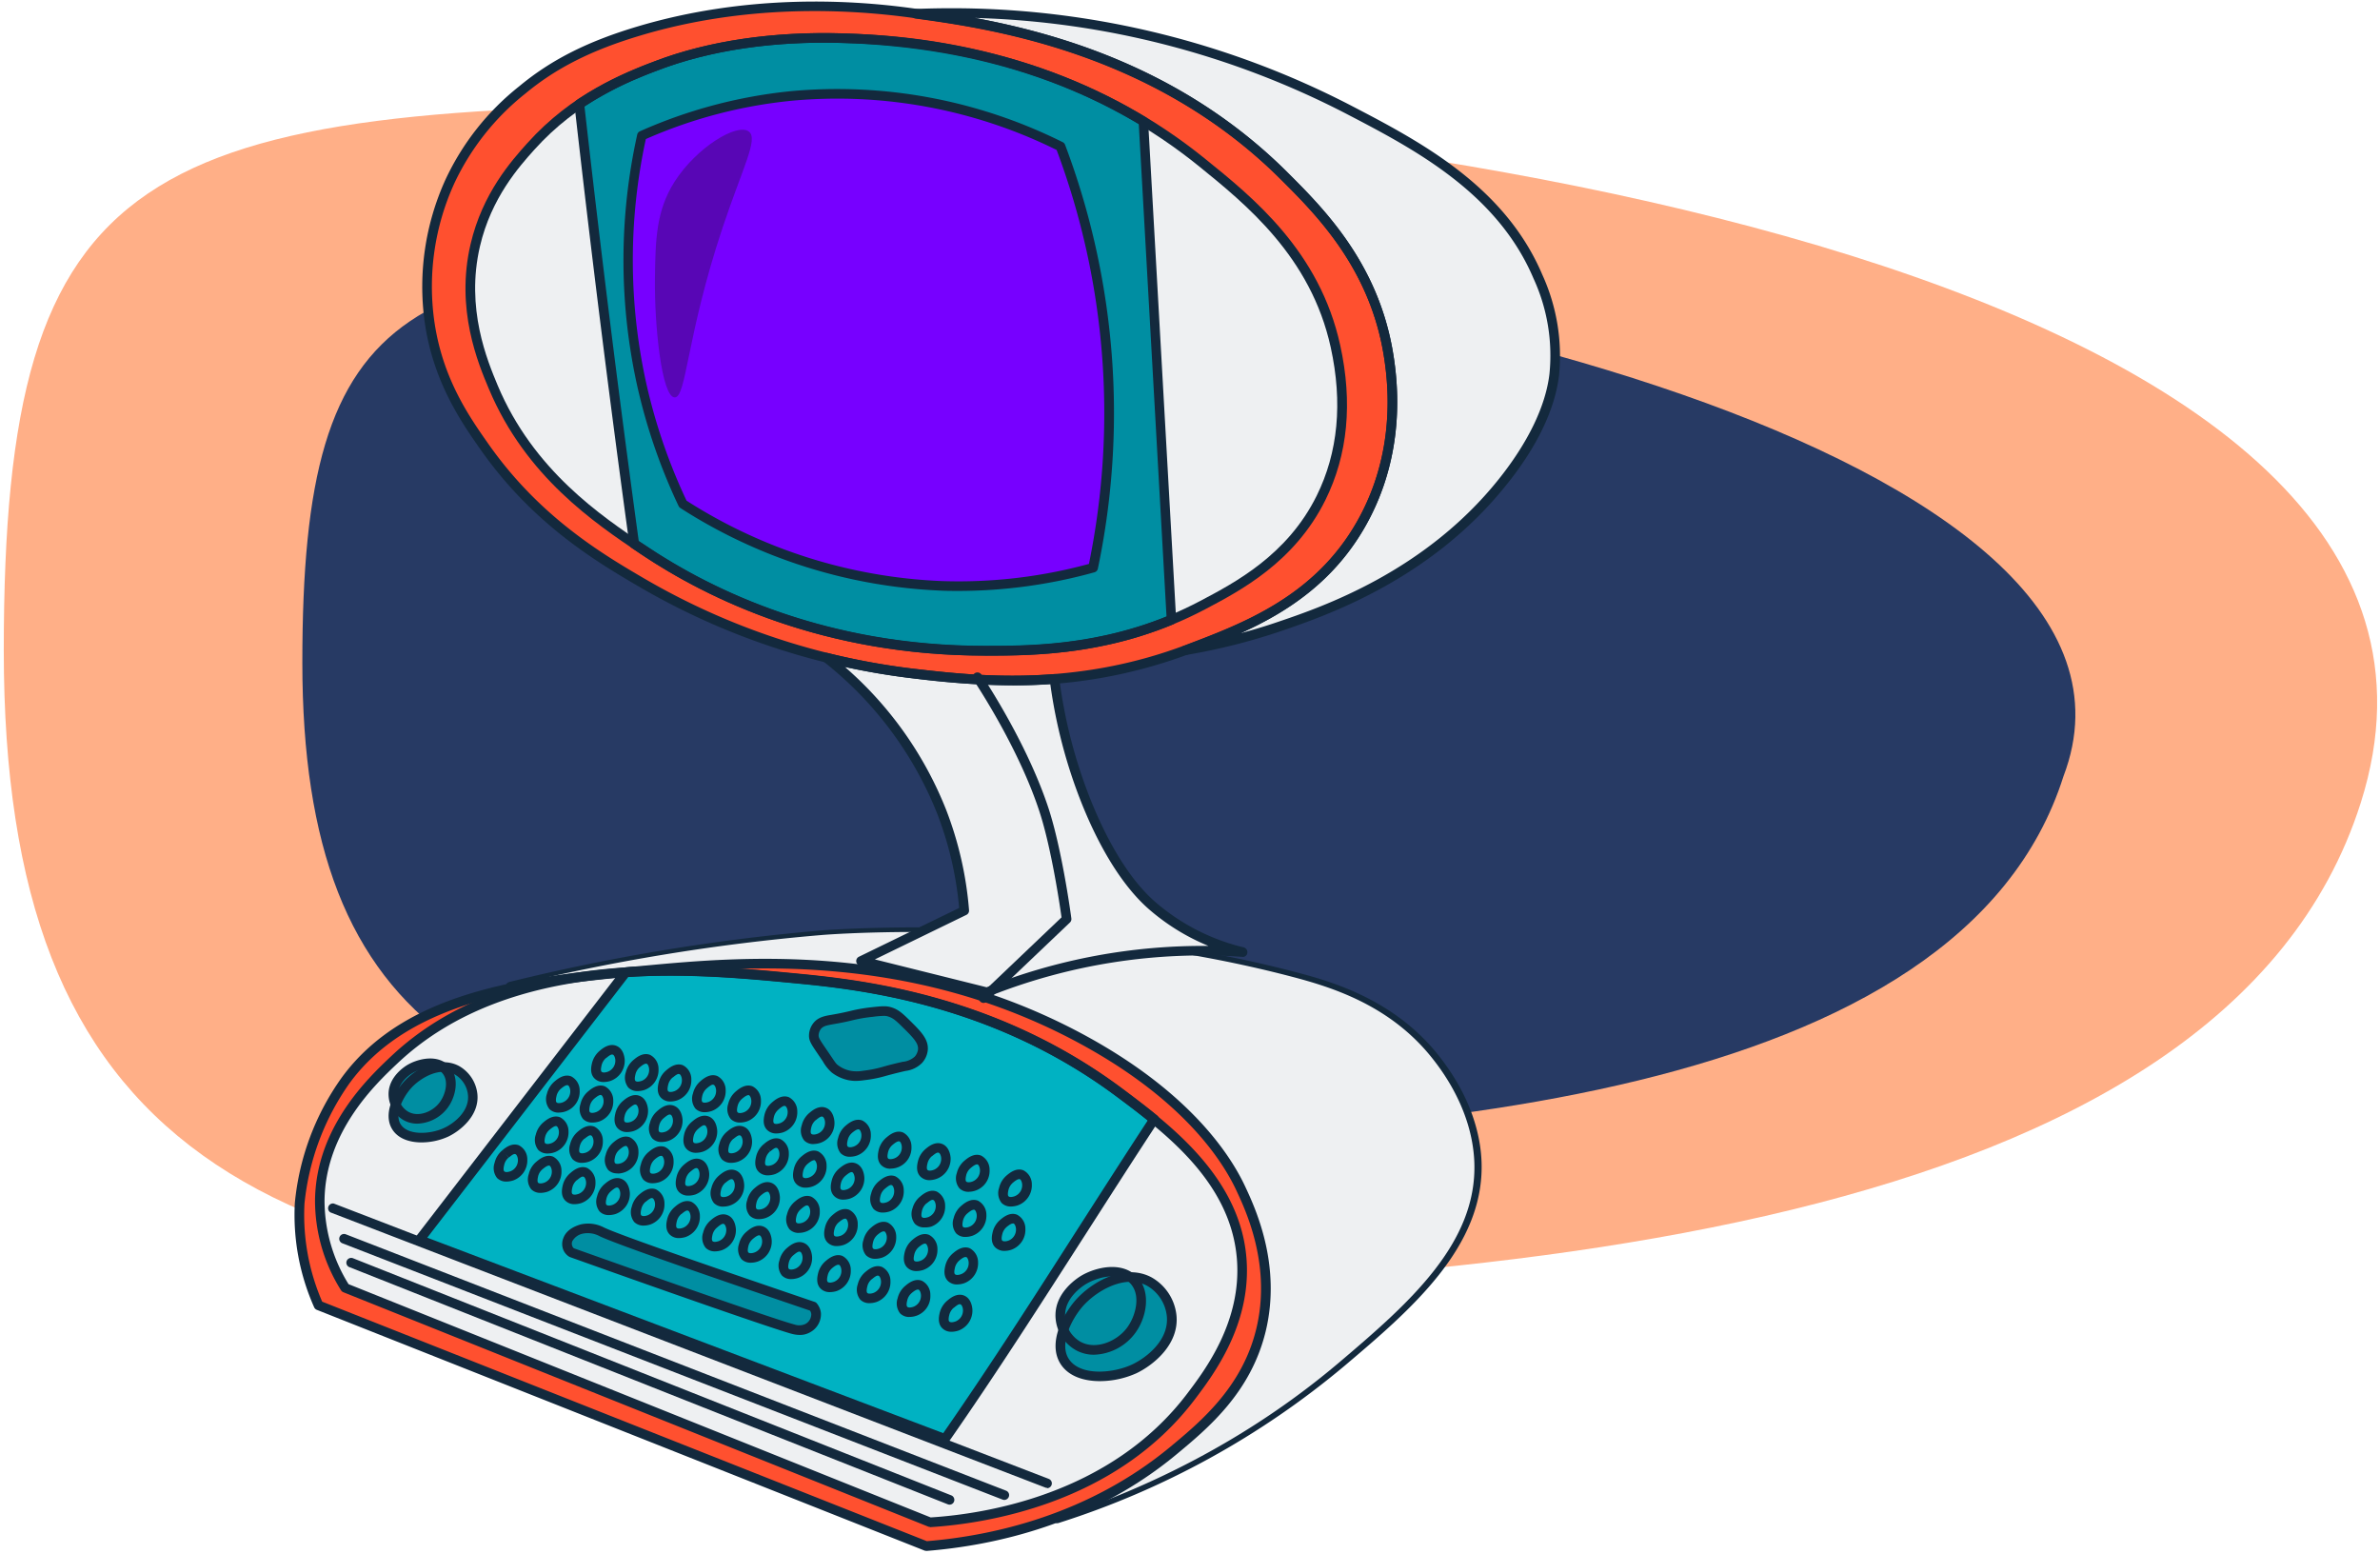 <?xml version="1.0" encoding="UTF-8"?> <svg xmlns="http://www.w3.org/2000/svg" width="527" height="344" fill="none"> <path d="M522.746 177.701c-30.388 95.827-195.117 108.352-331.518 108.352-136.4 0-190.392-33.43-190.392-142.057C.836 35.37 30.562 23.163 166.962 23.163S559.813 60.813 522.746 177.7Z" fill="#FFAF87"></path> <path d="M456.908 171.863c-22.705 71.599-145.788 80.958-247.703 80.958-101.916 0-142.258-24.978-142.258-106.142 0-81.163 22.211-90.285 124.126-90.285 101.916 0 293.146 43.998 265.835 115.469Z" fill="#273A64"></path> <path d="M234.144 337.208c-.284 0-.555-.113-.755-.313l-.157-.156a1.052 1.052 0 0 1-.071-1.454c.116-.137.266-.242.434-.306a88.17 88.17 0 0 0 25.597-14.709c6.673-5.552 15.807-13.146 18.943-25.941 3.459-14.055-2.254-26.233-4.401-30.817-3.243-6.92-12.122-20.379-35.063-32.704-37.699-20.261-75.183-16.801-95.322-14.944-9.29.86-19.815 1.837-29.742 3.909a1.106 1.106 0 0 1-.98-.273l-.333-.323a1.056 1.056 0 0 1-.288-1.039 1.064 1.064 0 0 1 .778-.75 447.415 447.415 0 0 1 69.803-11.464c.53 0 52.86-4.184 104.122 9.236 6.978 1.828 21.491 5.62 31.604 18.209 7.654 9.549 9.526 18.199 9.741 23.78.725 18.903-15.758 32.87-30.3 45.195a185.947 185.947 0 0 1-63.287 34.796c-.104.037-.213.06-.323.068Zm-64.737-124.951c19.991 0 45.078 3.108 70.283 16.616 23.471 12.618 32.614 26.517 35.975 33.681 2.234 4.77 8.173 17.437 4.547 32.254-3.312 13.469-12.74 21.327-19.648 27.065a88.267 88.267 0 0 1-8.948 6.509 179.902 179.902 0 0 0 44.756-27.651c14.18-12.012 30.242-25.627 29.546-43.504-.196-5.258-1.96-13.439-9.271-22.529l.833-.664-.833.664c-9.662-12.041-23.725-15.716-30.487-17.485-50.889-13.322-102.897-9.217-103.396-9.178a440.838 440.838 0 0 0-46.059 6.304l6.429-.606c6.957-.655 15.944-1.476 26.273-1.476Z" fill="#13293D"></path> <path d="M75.876 239.341c14.24-19.695 42.502-22.304 66.834-24.552 21.697-2.004 58.701-4.946 95.93 15.061 25.89 13.919 33.593 29.088 35.514 33.232 2.509 5.337 7.947 17.388 4.478 31.521-3.165 12.873-11.985 20.418-19.295 26.498-19.698 16.381-42.316 20.202-54.82 21.199l-134.52-53.317a49.284 49.284 0 0 1-4.195-22.588 56.6 56.6 0 0 1 10.074-27.054Z" fill="#FF502F"></path> <path d="M75.877 285.084a36.827 36.827 0 0 1-5.605-19.226c.117-15.785 11.583-26.605 16.502-31.276 25.479-24.025 66.207-20.154 87.531-18.131 15.337 1.456 45.177 4.662 72.998 25.412 11.25 8.386 25.783 19.548 27.126 36.819 1.097 14.162-7.222 25.158-11.191 30.407-18.708 24.748-50.39 27.445-57.887 27.895l-129.474-51.9Z" fill="#EEF0F2"></path> <path d="M255.566 247.815c-2.617-2.141-5.243-4.125-7.713-5.972-27.821-20.721-57.661-23.927-72.998-25.413-9.339-.879-22.402-2.12-36.259-1.221l-45.657 59.24 116.313 44.1c16.16-23.164 30.85-47.169 46.314-70.734Z" fill="#00B2C2"></path> <path d="M99.084 40.157a56.755 56.755 0 0 1 15.993-20.252c5.987-4.955 13.582-9.383 25.92-13.058 26.351-7.819 50.89-5.248 60.111-3.997 17.121 2.336 53.781 7.34 82.553 35.978 8.291 8.22 19.57 19.822 23.01 38.392.853 4.653 3.783 22.001-5.88 38.901-9.662 16.899-25.842 22.939-38.473 27.709-24.5 9.256-45.951 7.008-60.377 5.336a155.223 155.223 0 0 1-60.111-19.987c-10.025-5.865-23.696-14.055-35.005-30.114-4.576-6.5-10.475-15.091-12.288-27.973a55.805 55.805 0 0 1 4.547-30.935Z" fill="#FF502F"></path> <path d="M116.977 32.435c9.634-10.751 20.58-15.1 27.783-17.857 4.645-1.788 18.923-6.842 41.413-6.128 12.416.39 47.882 2.013 79.378 27.445 10.466 8.455 25.175 20.34 29.654 40.768 1.088 4.955 3.978 19.088-3.205 33.573-6.517 13.146-17.639 19.236-26.185 23.722-18.776 9.901-36.356 10.116-48.087 10.126-9.799 0-43.197-.421-75.869-22.393-10.701-7.193-25.254-17.241-33.133-35.968-2.558-6.08-7.232-17.593-4.008-31.443 2.519-10.8 8.634-17.798 12.259-21.845Z" fill="#EEF0F2"></path> <path d="m258.857 137.213-6.213-110.349C224.91 10.063 196.913 8.802 186.172 8.45c-22.49-.714-36.768 4.34-41.414 6.128a80.103 80.103 0 0 0-17.022 8.474 4041.707 4041.707 0 0 0 12.162 97.349l1.96 1.29c32.672 21.972 66.109 22.393 75.869 22.393 10.241-.01 25.009-.176 41.13-6.871Z" fill="#008EA2"></path> <path d="M339.991 61.22c-8.085-19.06-26.342-28.863-42.09-37.064A190.975 190.975 0 0 0 212.252 2.86c-3.519 0-6.86 0-9.996.147 17.551 2.404 53.271 7.819 81.435 35.821 8.262 8.22 19.541 19.822 22.981 38.392.852 4.653 3.783 22.002-5.88 38.901-9.663 16.899-25.842 22.94-38.474 27.709l-.264.098a134.65 134.65 0 0 0 20.726-5.229c10.946-3.714 33.015-11.514 49.322-31.873 9.859-12.315 11.191-21.21 11.505-23.937a42.016 42.016 0 0 0-3.616-21.669Zm-23.04 172.814c-9.339-11.622-22.265-15.551-31.045-17.848-51.674-13.527-103.759-9.207-103.759-9.207a445.273 445.273 0 0 0-69.637 11.436l.333.322c9.8-2.072 20.158-3.049 29.869-3.909 21.697-2.004 58.701-4.946 95.93 15.061 25.891 13.919 33.593 29.088 35.514 33.232 2.509 5.337 7.948 17.388 4.478 31.521-3.165 12.872-11.985 20.418-19.295 26.497a89.044 89.044 0 0 1-25.911 14.896l.177.166c30.663-9.95 51.115-24.581 62.924-34.58 15.317-12.99 30.624-26.331 29.928-44.355-.47-11.934-7.693-20.955-9.506-23.232Z" fill="#EEF0F2"></path> <path d="M141.535 30.03a107.507 107.507 0 0 1 33.132-8.796c27.694-2.727 49.42 6.177 59.573 11.191a166.901 166.901 0 0 1 7.252 93.264 111.118 111.118 0 0 1-33.672 3.997 114.382 114.382 0 0 1-57.172-18.111 126.542 126.542 0 0 1-9.084-26.39 128.487 128.487 0 0 1-.029-55.154Z" fill="#70F"></path> <path d="M240.034 177.648a111.797 111.797 0 0 1-7.095-27.368c-12.141.978-22.725-.195-30.996-1.153a158.252 158.252 0 0 1-19.531-3.489 81.194 81.194 0 0 1 25.528 34.003 77.895 77.895 0 0 1 5.028 21.992l-22.893 11.133 27.9 6.91a128.443 128.443 0 0 1 56.652-8.904 48.209 48.209 0 0 1-20.089-10.302c-1.931-1.691-8.359-7.595-14.504-22.822Z" fill="#EEF0F2"></path> <path d="M180.381 227.143c.824-1.036 2.068-1.222 3.47-1.466 4.899-.841 4.262-1.105 8.819-1.642 2.391-.274 3.087-.264 3.92 0 1.264.41 2.019 1.124 3.479 2.56 2.362 2.317 3.92 3.91 3.744 5.865a4.086 4.086 0 0 1-.98 2.189 5.491 5.491 0 0 1-3.205 1.457c-4.9 1.104-5.213 1.554-8.869 2.003a8.974 8.974 0 0 1-3.194 0 7.922 7.922 0 0 1-3.205-1.456c-.607-.479-.725-.733-2.469-3.284-1.745-2.551-2.235-3.196-2.195-4.193a3.56 3.56 0 0 1 .685-2.033Zm-55.221 47.326c.617-1.769 2.94-2.336 3.165-2.395a6.748 6.748 0 0 1 4.39.626c3.391 1.642 21.422 7.907 46.804 16.538.361.434.589.964.656 1.524a3.515 3.515 0 0 1-1.852 3.265 4.354 4.354 0 0 1-3.165.215c-3.077-.782-22.54-7.507-49.097-16.968a2.333 2.333 0 0 1-.872-.977 2.488 2.488 0 0 1-.029-1.828Zm129.358 9.246a9.862 9.862 0 0 1 4.9 7.545c.568 5.865-4.763 10.107-8.271 11.729-4.9 2.297-12.789 2.688-15.494-1.749-2.479-4.086.843-9.931 3.166-12.638 3.4-3.9 10.28-7.819 15.699-4.887Z" fill="#008EA2"></path> <path d="M239.903 283.363c2.793-1.681 8.105-3.069 11.093 0 2.989 3.069 1.676 8.396-.705 11.406-2.568 3.236-7.703 5.366-11.623 3.167a7.965 7.965 0 0 1-2.679-2.608 7.929 7.929 0 0 1-1.191-3.54c-.422-4.994 4.4-8.004 5.105-8.425Zm-138.761-46.436a7.021 7.021 0 0 1 3.508 5.366c.402 4.154-3.39 7.194-5.88 8.366-3.449 1.633-9.093 1.955-11.014-1.241-1.764-2.932.597-7.066 2.254-8.992 2.381-2.795 7.28-5.591 11.132-3.499Z" fill="#008EA2"></path> <path d="M90.754 236.672c1.96-1.192 5.762-2.179 7.84 0 2.077 2.18 1.195 5.982-.5 8.123-1.823 2.296-5.478 3.811-8.261 2.248a5.61 5.61 0 0 1-2.754-4.369c-.265-3.558 3.165-5.699 3.675-6.002Z" fill="#008EA2"></path> <path d="M205.057 343.326a1.078 1.078 0 0 1-.392-.078L70.145 289.97a1.076 1.076 0 0 1-.579-.557 50.231 50.231 0 0 1-4.282-23.077 57.058 57.058 0 0 1 10.27-27.621c14.523-20.076 42.717-22.685 67.618-24.982 20.364-1.877 58.269-5.376 96.537 15.179 23.47 12.618 32.613 26.517 35.974 33.681 2.235 4.77 8.173 17.437 4.548 32.254-3.313 13.469-12.74 21.327-19.649 27.064-18.708 15.551-40.463 20.242-55.417 21.435l-.108-.02ZM71.34 288.162l133.893 53.024c14.641-1.202 35.799-5.865 53.967-20.936 6.674-5.552 15.807-13.146 18.943-25.94 3.459-14.055-2.254-26.234-4.4-30.818-3.244-6.92-12.122-20.379-35.063-32.704-37.7-20.261-75.184-16.801-95.322-14.944-24.431 2.258-52.115 4.819-66.07 24.112a55.918 55.918 0 0 0-9.868 26.498 48.24 48.24 0 0 0 3.92 21.708Z" fill="#13293D"></path> <path d="M205.901 338.029a1.058 1.058 0 0 1-.392-.078L76.016 286.07a1.066 1.066 0 0 1-.51-.44 37.34 37.34 0 0 1-5.752-19.772c.127-16.245 11.838-27.289 16.836-32.01 25.812-24.347 66.501-20.526 88.374-18.414 14.572 1.387 44.892 4.261 73.497 25.588 10.408 7.76 26.146 19.479 27.547 37.591 1.137 14.553-7.33 25.744-11.397 31.13-17.737 23.457-46.94 27.611-58.68 28.344l-.03-.058ZM77.143 284.272l128.935 51.655c11.583-.723 39.777-4.887 56.838-27.455 3.92-5.17 12.044-15.931 10.976-29.683-1.343-17.154-16.003-28.081-26.704-36.057-28.155-20.965-58.074-23.809-72.46-25.168-21.559-2.052-61.591-5.864-86.707 17.838-4.802 4.535-16.052 15.15-16.16 30.485a35.17 35.17 0 0 0 5.282 18.346v.039Z" fill="#13293D"></path> <path d="M243.521 305.756c-3.587 0-7.017-1.095-8.751-3.91-2.823-4.643.725-10.908 3.273-13.879 3.243-3.792 10.73-8.543 16.983-5.161a10.95 10.95 0 0 1 5.478 8.386c.637 6.51-5.282 11.123-8.879 12.824a19.888 19.888 0 0 1-8.104 1.74Zm6.86-21.992c-4.087 0-8.418 2.854-10.731 5.552-2.313 2.697-5.106 8.044-3.067 11.396 2.44 4.017 9.897 3.343 14.121 1.349 3.097-1.456 8.192-5.356 7.663-10.693a8.808 8.808 0 0 0-4.37-6.724 7.494 7.494 0 0 0-3.607-.88h-.009Z" fill="#13293D"></path> <path d="M242.247 299.911a8.228 8.228 0 0 1-4.097-1.056 8.907 8.907 0 0 1-4.409-6.978c-.461-5.474 4.596-8.797 5.615-9.422 3.106-1.867 8.976-3.363 12.406.166 3.234 3.333 2.186 9.246-.637 12.814a11.825 11.825 0 0 1-8.878 4.476Zm-1.794-15.638c-.833.498-4.949 3.206-4.586 7.428a6.842 6.842 0 0 0 3.332 5.307c3.391 1.906 7.977 0 10.25-2.932 1.96-2.502 3.352-7.37.775-10.018-2.578-2.649-7.34-1.242-9.771.215ZM93.331 252.907c-2.646 0-5.203-.821-6.497-2.932-2.107-3.46.49-8.064 2.352-10.233 2.94-3.47 8.36-5.963 12.465-3.744a8.108 8.108 0 0 1 4.057 6.207c.471 4.799-3.861 8.19-6.487 9.432a14.356 14.356 0 0 1-5.89 1.27Zm4.9-15.638c-2.793 0-5.782 1.955-7.389 3.841-1.607 1.886-3.518 5.503-2.146 7.751 1.578 2.6 6.683 2.248 9.653.84 2.126-.977 5.635-3.675 5.272-7.301a5.919 5.919 0 0 0-2.94-4.545 5.107 5.107 0 0 0-2.489-.586h.04Z" fill="#13293D"></path> <path d="M92.41 248.754a6.226 6.226 0 0 1-3.057-.782 6.644 6.644 0 0 1-3.293-5.21c-.333-3.968 3.087-6.363 4.135-6.998 2.303-1.368 6.645-2.463 9.212.176 2.421 2.492 1.656 6.842-.44 9.51a8.708 8.708 0 0 1-6.557 3.304Zm-1.107-11.172c-.569.342-3.362 2.18-3.126 4.994a4.575 4.575 0 0 0 2.224 3.539c2.274 1.28 5.35 0 6.86-1.955 1.343-1.681 2.283-4.956.568-6.715-1.715-1.759-4.88-.84-6.526.137Zm117.958 82.033c-.13.001-.26-.022-.382-.068L92.537 275.476a1.069 1.069 0 0 1-.647-.704 1.044 1.044 0 0 1 .176-.977l45.657-59.241a1.063 1.063 0 0 1 .774-.41c13.955-.909 26.95.322 36.446 1.222 14.591 1.387 44.912 4.261 73.546 25.588 2.48 1.857 5.145 3.861 7.752 6.001a1.076 1.076 0 0 1 .216 1.408c-5.361 8.161-10.712 16.518-15.896 24.591-9.799 15.247-19.864 31.013-30.428 46.163a1.077 1.077 0 0 1-.872.498ZM94.605 274l114.254 43.269c10.369-14.915 20.305-30.416 29.909-45.42 5.018-7.819 10.192-15.892 15.376-23.809-2.332-1.896-4.704-3.685-6.929-5.346-28.154-20.966-58.073-23.81-72.459-25.168-9.319-.89-22.029-2.092-35.631-1.252L94.605 274Zm129.523-122.273a182.525 182.525 0 0 1-21.765-1.525 156.67 156.67 0 0 1-60.523-20.125c-9.427-5.512-23.666-13.849-35.338-30.416-4.214-5.992-10.593-15.052-12.475-28.443a57.228 57.228 0 0 1 4.635-31.501 57.19 57.19 0 0 1 16.317-20.623c7.066-5.865 15.17-9.96 26.293-13.264 23.421-6.959 45.862-6.04 60.562-4.027 17.571 2.395 54.133 7.39 83.16 36.272 7.84 7.819 19.717 19.626 23.275 38.93 2.645 14.416.568 28.119-6.008 39.623-9.799 17.144-25.998 23.262-39.012 28.179a109.751 109.751 0 0 1-39.121 6.92ZM100.593 40.607a55.014 55.014 0 0 0-4.45 30.299c1.804 12.882 7.762 21.336 12.104 27.513 11.406 16.186 25.4 24.386 34.671 29.801a154.264 154.264 0 0 0 59.69 19.851c13.141 1.525 35.132 4.076 59.886-5.268 12.691-4.799 28.498-10.751 37.915-27.25 6.331-11.064 8.32-24.269 5.762-38.187-3.439-18.649-15.023-30.182-22.686-37.806-28.517-28.344-64.6-33.31-81.935-35.675-14.504-1.955-36.622-2.932-59.671 3.959-10.829 3.225-18.707 7.193-25.538 12.862a55.408 55.408 0 0 0-15.748 19.9Z" fill="#13293D"></path> <path d="M218.12 145.139c-35.357 0-61.023-12.266-76.339-22.558-10.094-6.793-25.352-17.046-33.515-36.448-2.411-5.727-7.438-17.661-4.067-32.097 2.636-11.28 9.074-18.454 12.533-22.315 10.006-11.142 21.393-15.52 28.194-18.14 11.848-4.545 26.322-6.685 41.835-6.197 31.585.978 58.495 10.322 79.976 27.68 10.779 8.69 25.479 20.584 30.026 41.374 2.793 12.706 1.686 24.239-3.283 34.267-6.811 13.733-18.747 20.027-26.645 24.191-19.384 10.223-37.67 10.233-48.587 10.243h-.128Zm-99.8-112c-3.332 3.714-9.535 10.624-12.044 21.385-3.214 13.762 1.627 25.266 3.92 30.788 7.918 18.815 22.863 28.853 32.741 35.5 15.072 10.135 40.345 22.206 75.154 22.206h.127c10.721 0 28.674 0 47.597-10.009 7.654-4.036 19.228-10.135 25.725-23.242 4.753-9.588 5.801-20.653 3.116-32.88-4.4-20.056-18.786-31.677-29.282-40.171-21.128-17.065-47.607-26.214-78.711-27.201-15.238-.479-29.399 1.613-40.992 6.05-6.595 2.551-17.688 6.813-27.351 17.574Z" fill="#13293D"></path> <path d="M212.281 130.82c-1.313 0-2.636 0-3.92-.068a115.437 115.437 0 0 1-57.71-18.287 1.061 1.061 0 0 1-.392-.44 127.382 127.382 0 0 1-9.163-26.605 128.552 128.552 0 0 1 0-55.614 1.045 1.045 0 0 1 .607-.743 108.547 108.547 0 0 1 33.457-8.884 111.792 111.792 0 0 1 60.16 11.298c.242.118.428.325.519.577a168.181 168.181 0 0 1 7.262 93.83 1.058 1.058 0 0 1-.755.812 112.677 112.677 0 0 1-30.065 4.124Zm-60.258-19.978a113.358 113.358 0 0 0 56.377 17.789 109.647 109.647 0 0 0 32.721-3.792 166.007 166.007 0 0 0-7.153-91.641 109.447 109.447 0 0 0-58.622-10.899 105.858 105.858 0 0 0-32.339 8.484 126.25 126.25 0 0 0 .117 54.178 124.913 124.913 0 0 0 8.899 25.881Z" fill="#13293D"></path> <path d="M218.121 145.139c-35.358 0-61.023-12.266-76.34-22.558l-1.96-1.31a1.036 1.036 0 0 1-.451-.733 4079.439 4079.439 0 0 1-12.171-97.369 1.076 1.076 0 0 1 .461-.977 82.575 82.575 0 0 1 17.237-8.591c11.838-4.545 26.322-6.676 41.835-6.197 9.477.303 38.337 1.222 66.981 18.57a1.06 1.06 0 0 1 .51.85l6.213 110.349a1.047 1.047 0 0 1-.647 1.036c-16.659 6.93-32.27 6.94-41.57 6.95l-.098-.02Zm-76.683-25.354 1.529.978c15.072 10.136 40.345 22.206 75.154 22.206h.127c9.016 0 24.009 0 40.051-6.499l-6.144-109.04c-28.007-16.731-56.172-17.65-65.462-17.914-15.258-.479-29.399 1.603-40.992 6.05a79.401 79.401 0 0 0-16.278 8.005 4038.673 4038.673 0 0 0 12.015 96.215Z" fill="#13293D"></path> <path d="M262.601 144.963a1.06 1.06 0 0 1-1.067-.867 1.06 1.06 0 0 1 .695-1.186l.264.372-.068-.421h.078c12.691-4.799 28.498-10.751 37.915-27.249 6.331-11.065 8.32-24.27 5.762-38.188-3.439-18.648-15.023-30.182-22.686-37.805C255.016 11.274 218.336 6.24 202.666 4.1a1.067 1.067 0 0 1-.614-1.813 1.07 1.07 0 0 1 .712-.308 205.37 205.37 0 0 1 10.054-.147 192.392 192.392 0 0 1 86.13 21.425c15.229 7.917 34.172 17.779 42.58 37.59a43.267 43.267 0 0 1 3.694 22.178c-.862 7.516-4.9 15.98-11.759 24.435-16.836 21.014-39.944 28.863-49.812 32.254a135.371 135.371 0 0 1-20.893 5.268l-.157-.019ZM215.896 3.973c18.619 3.46 46.362 11.475 69.097 34.101 7.84 7.82 19.717 19.627 23.275 38.93 2.646 14.417.568 28.12-6.008 39.624-7.055 12.345-17.443 18.981-27.556 23.555a123.824 123.824 0 0 0 8.28-2.512c9.692-3.293 32.388-10.995 48.832-31.53 6.556-8.191 10.457-16.284 11.28-23.4a40.717 40.717 0 0 0-3.538-21.102c-8.104-19.108-26.685-28.774-41.61-36.535a190.13 190.13 0 0 0-82.052-21.131Zm2.637 216.768c-.085.01-.17.01-.255 0l-27.91-6.969a1.057 1.057 0 0 1-.65-1.518 1.06 1.06 0 0 1 .445-.437l22.225-10.81a77.127 77.127 0 0 0-4.9-20.975 80.8 80.8 0 0 0-25.185-33.612 1.063 1.063 0 0 1-.289-1.296 1.071 1.071 0 0 1 1.201-.571 156.1 156.1 0 0 0 19.393 3.538c9.261 1.075 19.266 2.043 30.801 1.153a.99.99 0 0 1 .775.205.981.981 0 0 1 .361.714 110.409 110.409 0 0 0 7.027 27.084c4.077 10.106 8.986 17.857 14.229 22.421a46.561 46.561 0 0 0 19.599 10.068 1.076 1.076 0 0 1 .794 1.202.974.974 0 0 1-.727.868.963.963 0 0 1-.4.021 127.495 127.495 0 0 0-56.181 8.797c-.111.058-.23.098-.353.117Zm-24.813-8.347 24.744 6.167a129.723 129.723 0 0 1 49.136-9.148 47.542 47.542 0 0 1-13.21-8.142c-5.478-4.789-10.603-12.823-14.798-23.233a112.703 112.703 0 0 1-7.026-26.604c-11.309.772-21.109-.186-30.203-1.232a161.154 161.154 0 0 1-15.287-2.561 81.698 81.698 0 0 1 22.402 31.57 78.758 78.758 0 0 1 5.096 22.285 1.053 1.053 0 0 1-.598 1.046l-20.256 9.852Z" fill="#13293D"></path> <path d="M217.815 222.031a1.057 1.057 0 0 1-.735-1.828l17.973-17.114c-.382-2.746-2.254-15.394-4.9-23.457-4.184-12.756-12.21-25.472-14.572-29.059a1.053 1.053 0 0 1-.202-.825c.025-.145.079-.282.16-.404a1.083 1.083 0 0 1 .713-.466 1.08 1.08 0 0 1 .828.204c.116.089.213.201.285.328 2.391 3.646 10.554 16.558 14.817 29.557 3.008 9.197 4.968 23.731 5.047 24.347a1.06 1.06 0 0 1-.314.909l-18.374 17.486a1.06 1.06 0 0 1-.726.322Zm-84.12 17.506a2.792 2.792 0 0 1-2.068-.802c-1.068-1.085-.705-2.668-.549-3.343a5.185 5.185 0 0 1 1.735-2.785c.558-.469 2.058-1.72 3.655-1.085 1.598.635 1.823 2.541 1.862 3.118a4.71 4.71 0 0 1-.795 2.83 4.733 4.733 0 0 1-2.321 1.812 5 5 0 0 1-1.519.255Zm.49-5.308a3.036 3.036 0 0 0-.98 1.633c-.069.312-.265 1.133 0 1.397.264.264.872.186 1.382 0a2.605 2.605 0 0 0 1.666-2.492c0-.538-.245-1.173-.53-1.28-.284-.108-.607 0-1.489.733l-.049.009Zm7.006 7.321a2.81 2.81 0 0 1-2.068-.792 3.552 3.552 0 0 1-.548-3.362 5.12 5.12 0 0 1 1.734-2.776c.559-.469 2.048-1.73 3.646-1.085a3.458 3.458 0 0 1 1.862 3.118 4.708 4.708 0 0 1-3.107 4.643 5.024 5.024 0 0 1-1.519.254Zm1.843-6.07c-.226 0-.637.167-1.353.773a2.932 2.932 0 0 0-.98 1.622c-.078.313-.264 1.134 0 1.408.265.273.872.175 1.382 0a2.586 2.586 0 0 0 1.656-2.493c0-.528-.245-1.173-.519-1.28a.316.316 0 0 0-.186-.03Zm5.42 8.367a2.772 2.772 0 0 1-2.068-.802c-1.078-1.095-.705-2.678-.548-3.352a5.041 5.041 0 0 1 1.724-2.776c.569-.479 2.058-1.73 3.656-1.095a3.464 3.464 0 0 1 1.862 3.118 4.713 4.713 0 0 1-.793 2.836 4.736 4.736 0 0 1-2.324 1.817 4.93 4.93 0 0 1-1.509.254Zm.48-5.308a3.008 3.008 0 0 0-.98 1.623c-.078.313-.264 1.134 0 1.407.265.274.872.176 1.372 0a2.587 2.587 0 0 0 1.233-.98c.299-.447.45-.975.433-1.512 0-.528-.245-1.163-.529-1.28-.284-.118-.598 0-1.49.742h-.039Zm7.124 7.682a2.813 2.813 0 0 1-2.067-.791 3.545 3.545 0 0 1-.549-3.362 5.22 5.22 0 0 1 1.725-2.776c.558-.469 2.048-1.73 3.655-1.085a3.486 3.486 0 0 1 1.862 3.108 4.705 4.705 0 0 1-3.116 4.652 4.997 4.997 0 0 1-1.51.254Zm.49-5.307a3.048 3.048 0 0 0-1.029 1.632c-.068.303-.264 1.134 0 1.398.265.264.873.176 1.382 0a2.606 2.606 0 0 0 1.666-2.502c0-.528-.245-1.163-.529-1.28-.284-.118-.598 0-1.49.742v.01Zm7.321 7.595a2.828 2.828 0 0 1-2.068-.792 3.557 3.557 0 0 1-.549-3.362 5.12 5.12 0 0 1 1.735-2.776c.559-.469 2.048-1.72 3.645-1.085a3.451 3.451 0 0 1 1.862 3.118 4.69 4.69 0 0 1-.787 2.831 4.72 4.72 0 0 1-2.319 1.812 5.029 5.029 0 0 1-1.519.254Zm1.842-6.07c-.225 0-.637.166-1.352.772-.51.416-.871.985-1.029 1.623-.078.313-.265 1.134 0 1.407.265.274.872.176 1.382 0a2.592 2.592 0 0 0 1.656-2.492c0-.528-.245-1.173-.519-1.281a.325.325 0 0 0-.138-.068v.039Zm-41.983 3.871a2.804 2.804 0 0 1-2.077-.792 3.557 3.557 0 0 1-.549-3.362 5.173 5.173 0 0 1 1.735-2.776c.558-.469 2.058-1.73 3.655-1.085a3.497 3.497 0 0 1 1.862 3.118 4.63 4.63 0 0 1-2.793 4.506 4.658 4.658 0 0 1-1.833.381v.01Zm1.833-6.07c-.225 0-.627.166-1.352.772a3.022 3.022 0 0 0-.98 1.623c-.069.313-.265 1.134 0 1.407.264.274.98.157 1.372 0a2.62 2.62 0 0 0 1.675-2.502c0-.528-.245-1.173-.529-1.28a.284.284 0 0 0-.186-.02Zm5.605 8.269a2.798 2.798 0 0 1-2.067-.792 3.53 3.53 0 0 1-.549-3.362 5.094 5.094 0 0 1 1.725-2.776c.568-.469 2.057-1.72 3.655-1.085a3.497 3.497 0 0 1 1.862 3.118 4.707 4.707 0 0 1-3.077 4.652 5.062 5.062 0 0 1-1.549.245Zm1.843-6.109c-.236 0-.637.166-1.362.772a3.024 3.024 0 0 0-1.029 1.623c-.069.312-.255 1.134 0 1.407.254.274.872.176 1.372 0a2.594 2.594 0 0 0 1.665-2.492c0-.528-.245-1.173-.529-1.281a.25.25 0 0 0-.117-.029Zm5.869 8.22a2.786 2.786 0 0 1-2.067-.801c-1.068-1.085-.706-2.669-.549-3.343a5.148 5.148 0 0 1 1.725-2.786c.558-.469 2.058-1.72 3.645-1.085 1.588.636 1.833 2.542 1.862 3.118a4.706 4.706 0 0 1-3.106 4.643 5.028 5.028 0 0 1-1.51.254Zm.49-5.307a2.986 2.986 0 0 0-1.029 1.632c-.078.313-.264 1.134 0 1.398.265.264.873.185 1.382 0a2.609 2.609 0 0 0 1.666-2.502c0-.528-.245-1.163-.529-1.281-.284-.117-.608 0-1.49.743v.01Zm7.136 7.506a2.811 2.811 0 0 1-2.068-.792 3.557 3.557 0 0 1-.549-3.362 5.198 5.198 0 0 1 1.735-2.776c.558-.479 2.048-1.74 3.655-1.085 1.607.655 1.823 2.541 1.862 3.108a4.736 4.736 0 0 1-3.116 4.653 5.029 5.029 0 0 1-1.519.254Zm.49-5.307c-.513.417-.875.99-1.029 1.632-.069.303-.265 1.124 0 1.398.264.273.882.175 1.382 0a2.604 2.604 0 0 0 1.665-2.503c0-.527-.245-1.163-.529-1.27-.284-.108-.598-.01-1.489.743Zm7.142 7.693a2.807 2.807 0 0 1-2.077-.802c-1.068-1.095-.696-2.678-.549-3.362a5.14 5.14 0 0 1 1.784-2.776c.558-.479 2.057-1.73 3.655-1.095 1.597.636 1.813 2.542 1.862 3.108a4.71 4.71 0 0 1-.79 2.843 4.74 4.74 0 0 1-2.327 1.82 5.005 5.005 0 0 1-1.558.264Zm.48-5.308c-.51.416-.871.985-1.029 1.623-.068.312-.254 1.134 0 1.407.255.274.873.176 1.382 0a2.609 2.609 0 0 0 1.666-2.502c0-.538-.245-1.163-.529-1.28-.284-.118-.598 0-1.49.742v.01Zm7.282 7.536a2.81 2.81 0 0 1-2.077-.802 3.557 3.557 0 0 1-.549-3.362 5.148 5.148 0 0 1 1.734-2.766c.559-.469 2.049-1.72 3.656-1.085 1.607.635 1.813 2.531 1.862 3.108a4.705 4.705 0 0 1-3.117 4.652 4.638 4.638 0 0 1-1.509.255Zm.48-5.308c-.494.421-.838.99-.98 1.623-.068.313-.264 1.134 0 1.407.265.274.98.157 1.372 0a2.608 2.608 0 0 0 1.676-2.502c0-.537-.255-1.173-.529-1.28-.274-.108-.598 0-1.49.743l-.049.009Zm9.538-1.202a2.797 2.797 0 0 1-2.078-.801c-1.068-1.095-.696-2.678-.549-3.362a5.136 5.136 0 0 1 1.735-2.766c.558-.479 2.048-1.73 3.655-1.095a3.505 3.505 0 0 1 1.862 3.118 4.722 4.722 0 0 1-3.106 4.652 5.065 5.065 0 0 1-1.519.254Zm.48-5.307a3.084 3.084 0 0 0-1.029 1.622c-.069.313-.255 1.134 0 1.408s.872.176 1.382 0a2.604 2.604 0 0 0 1.665-2.502c0-.528-.245-1.163-.529-1.281-.284-.117-.607 0-1.489.743v.01Zm-2.354 14.583a2.816 2.816 0 0 1-2.068-.801c-1.078-1.095-.705-2.678-.549-3.362a5.064 5.064 0 0 1 1.725-2.767l.686.812-.676-.821c.559-.469 2.048-1.721 3.645-1.085a3.451 3.451 0 0 1 1.862 3.118 4.7 4.7 0 0 1-.786 2.835 4.722 4.722 0 0 1-2.32 1.817 5.06 5.06 0 0 1-1.519.254Zm-.206-6.118.686.811a3 3 0 0 0-.98 1.622c-.078.313-.264 1.134 0 1.408.265.274.872.176 1.382 0a2.59 2.59 0 0 0 1.227-.983c.297-.446.447-.974.429-1.509 0-.528-.245-1.164-.529-1.281-.284-.117-.588 0-1.48.743l-.735-.811Zm-48.576 1.28a2.82 2.82 0 0 1-2.078-.792 3.557 3.557 0 0 1-.549-3.362 5.18 5.18 0 0 1 1.735-2.776c.558-.469 2.068-1.72 3.655-1.085a3.497 3.497 0 0 1 1.862 3.118 4.707 4.707 0 0 1-3.116 4.643 4.905 4.905 0 0 1-1.509.254Zm1.832-6.07c-.225 0-.637.166-1.352.772a2.99 2.99 0 0 0-1.029 1.623c-.069.303-.255 1.134 0 1.398.255.263.872.185 1.382 0a2.602 2.602 0 0 0 1.23-.982c.299-.447.451-.974.436-1.511 0-.528-.245-1.173-.53-1.28a.257.257 0 0 0-.137-.02Zm5.773 8.142a2.828 2.828 0 0 1-2.068-.792 3.557 3.557 0 0 1-.548-3.362 5.197 5.197 0 0 1 1.724-2.776c.559-.469 2.048-1.73 3.656-1.085a3.497 3.497 0 0 1 1.862 3.118 4.694 4.694 0 0 1-.792 2.833 4.714 4.714 0 0 1-2.325 1.81 5.027 5.027 0 0 1-1.509.254Zm.49-5.307a3.036 3.036 0 0 0-.98 1.632c-.069.313-.265 1.134 0 1.398.265.263.872.185 1.382 0a2.597 2.597 0 0 0 1.666-2.493c0-.528-.245-1.173-.529-1.29-.285-.117-.549 0-1.49.743l-.049.01Zm7.379 7.633a2.775 2.775 0 0 1-2.058-.743 3.526 3.526 0 0 1-.559-3.362 5.18 5.18 0 0 1 1.735-2.776c.568-.469 2.058-1.72 3.655-1.085a3.49 3.49 0 0 1 1.862 3.118 4.64 4.64 0 0 1-1.264 3.438 4.662 4.662 0 0 1-3.371 1.449v-.039Zm1.842-6.07c-.225 0-.627.166-1.352.772a3.024 3.024 0 0 0-1.029 1.623c-.069.312-.265 1.134 0 1.407.264.274.862.176 1.372 0a2.58 2.58 0 0 0 1.666-2.492c0-.528-.245-1.173-.53-1.281a.267.267 0 0 0-.107-.029h-.02Zm5.948 8.259a2.815 2.815 0 0 1-2.068-.791 3.54 3.54 0 0 1-.549-3.363 5.11 5.11 0 0 1 1.725-2.776c.568-.469 2.068-1.72 3.655-1.084a3.44 3.44 0 0 1 1.862 3.108 4.686 4.686 0 0 1-.784 2.836 4.713 4.713 0 0 1-2.322 1.816 5.065 5.065 0 0 1-1.519.254Zm1.842-6.069c-.235 0-.637.166-1.352.762a3.034 3.034 0 0 0-.98 1.632c-.079.303-.265 1.134 0 1.398.264.264.872.186 1.382 0a2.605 2.605 0 0 0 1.656-2.502c0-.528-.245-1.163-.52-1.281l-.186-.009Zm6.028 8.806a2.779 2.779 0 0 1-2.038-.782c-1.069-1.095-.706-2.678-.549-3.362a5.116 5.116 0 0 1 1.725-2.766c.558-.479 2.048-1.73 3.645-1.095s1.833 2.551 1.862 3.118a4.7 4.7 0 0 1-.787 2.835 4.723 4.723 0 0 1-2.319 1.817 5.024 5.024 0 0 1-1.539.235Zm.49-5.307a3.03 3.03 0 0 0-1.029 1.622c-.069.313-.265 1.134 0 1.408.265.273.872.176 1.382 0a2.597 2.597 0 0 0 1.656-2.502c0-.528-.235-1.173-.519-1.281-.285-.107-.598 0-1.49.753Zm-40.749 2.199a2.818 2.818 0 0 1-2.068-.792 3.53 3.53 0 0 1-.548-3.362 5.041 5.041 0 0 1 1.724-2.776l.686.811-.676-.821c.559-.469 2.048-1.72 3.646-1.085a3.473 3.473 0 0 1 1.862 3.118 4.705 4.705 0 0 1-.787 2.836 4.727 4.727 0 0 1-2.32 1.817 5.092 5.092 0 0 1-1.519.254Zm-.206-6.119.696.811a2.933 2.933 0 0 0-.98 1.623c-.078.313-.264 1.134 0 1.407.265.274.872.176 1.382 0a2.606 2.606 0 0 0 1.656-2.502c0-.528-.245-1.163-.529-1.28-.284-.117-.598 0-1.48.743l-.745-.802Zm7.772 8.621a2.798 2.798 0 0 1-2.067-.792 3.53 3.53 0 0 1-.549-3.362 5.028 5.028 0 0 1 1.725-2.776c.558-.469 2.058-1.72 3.655-1.095a3.501 3.501 0 0 1 1.862 3.118 4.71 4.71 0 0 1-.789 2.834 4.732 4.732 0 0 1-2.318 1.819 5.086 5.086 0 0 1-1.519.254Zm1.843-6.04c-.235 0-.637.156-1.362.762a2.929 2.929 0 0 0-1.029 1.613c-.069.312-.255 1.133 0 1.407.254.274.872.176 1.372 0a2.596 2.596 0 0 0 1.666-2.502c0-.528-.245-1.163-.53-1.28h-.117Zm5.685 8.542a2.755 2.755 0 0 1-2.068-.801c-1.078-1.095-.705-2.678-.558-3.353a5.125 5.125 0 0 1 1.734-2.775c.559-.479 2.058-1.74 3.656-1.095a3.514 3.514 0 0 1 1.862 3.128 4.712 4.712 0 0 1-.792 2.828 4.734 4.734 0 0 1-2.315 1.814 5.06 5.06 0 0 1-1.519.254Zm.48-5.307a3.093 3.093 0 0 0-.98 1.622c-.068.313-.255 1.134 0 1.408s.872.176 1.382 0a2.606 2.606 0 0 0 1.666-2.502c0-.528-.245-1.163-.529-1.281-.284-.117-.549-.048-1.49.743l-.049.01Zm7.123 7.721a2.783 2.783 0 0 1-2.068-.801 3.537 3.537 0 0 1-.549-3.353 5.139 5.139 0 0 1 1.735-2.776c.559-.479 2.058-1.72 3.655-1.085 1.598.636 1.813 2.532 1.862 3.099a4.723 4.723 0 0 1-.791 2.84 4.743 4.743 0 0 1-2.325 1.822 5.029 5.029 0 0 1-1.519.254Zm.49-5.307c-.509.416-.87.985-1.029 1.622-.069.313-.265 1.134 0 1.408.265.273.872.185 1.382 0a2.611 2.611 0 0 0 1.666-2.502c0-.538-.245-1.164-.53-1.281-.284-.117-.607 0-1.489.743v.01Zm7.192 7.634a2.852 2.852 0 0 1-2.078-.792 3.54 3.54 0 0 1-.548-3.362 5.11 5.11 0 0 1 1.724-2.776c.569-.469 2.058-1.72 3.656-1.085a3.455 3.455 0 0 1 1.862 3.118 4.697 4.697 0 0 1-3.107 4.643 4.93 4.93 0 0 1-1.509.254Zm.47-5.298a2.938 2.938 0 0 0-.98 1.623c-.078.312-.264 1.134 0 1.407.265.274.98.147 1.372 0a2.592 2.592 0 0 0 1.666-2.492c0-.528-.245-1.173-.529-1.29-.284-.118-.598 0-1.489.752h-.04Zm7.373 8.063a2.79 2.79 0 0 1-2.078-.801c-1.068-1.095-.705-2.678-.548-3.362a5.173 5.173 0 0 1 1.724-2.766c.559-.479 2.039-1.73 3.656-1.095a3.498 3.498 0 0 1 1.862 3.118 4.727 4.727 0 0 1-3.117 4.652 4.958 4.958 0 0 1-1.499.254Zm.48-5.307a3.034 3.034 0 0 0-.98 1.623c-.068.312-.264 1.133 0 1.407.265.274.872.176 1.382 0a2.614 2.614 0 0 0 1.666-2.502c0-.528-.245-1.163-.529-1.281-.284-.117-.608 0-1.49.743l-.049.01Zm9.319-1.652a2.814 2.814 0 0 1-2.068-.791 3.541 3.541 0 0 1-.558-3.353 5.18 5.18 0 0 1 1.734-2.786c.568-.469 2.048-1.73 3.655-1.084 1.608.645 1.823 2.541 1.862 3.117a4.619 4.619 0 0 1-2.793 4.506c-.578.25-1.202.38-1.832.381v.01Zm.48-5.307a3.04 3.04 0 0 0-.98 1.632c-.069.313-.255 1.134 0 1.398s.98.156 1.372 0a2.58 2.58 0 0 0 1.676-2.492c0-.538-.245-1.173-.529-1.281-.285-.107-.618 0-1.51.743h-.029Zm-2.324 15.208a2.786 2.786 0 0 1-2.067-.801 3.546 3.546 0 0 1-.549-3.362 5.14 5.14 0 0 1 1.734-2.767c.559-.478 2.048-1.73 3.656-1.094 1.607.635 1.822 2.551 1.862 3.118a4.727 4.727 0 0 1-3.117 4.652 4.993 4.993 0 0 1-1.519.254Zm.49-5.307c-.51.415-.871.985-1.029 1.622-.068.313-.264 1.134 0 1.408.265.274.873.176 1.382 0a2.614 2.614 0 0 0 1.666-2.502c0-.528-.245-1.173-.529-1.281-.284-.107-.598 0-1.49.753Zm9.251-1.828a2.783 2.783 0 0 1-2.068-.801 3.54 3.54 0 0 1-.549-3.343 5.105 5.105 0 0 1 1.735-2.786c.51-.43 2.038-1.739 3.655-1.094s1.823 2.551 1.862 3.118a4.71 4.71 0 0 1-.795 2.83 4.733 4.733 0 0 1-2.321 1.812 4.653 4.653 0 0 1-1.519.264Zm1.852-6.069c-.216 0-.617.136-1.362.762-.51.415-.871.985-1.029 1.622-.069.313-.255 1.134 0 1.398s.872.186 1.382 0a2.614 2.614 0 0 0 1.666-2.502c0-.528-.245-1.173-.53-1.28a.205.205 0 0 0-.078 0h-.049Zm-3.655 15.717a2.826 2.826 0 0 1-2.068-.792 3.534 3.534 0 0 1-.549-3.352 5.114 5.114 0 0 1 1.735-2.776c.51-.43 2.038-1.74 3.655-1.095s1.823 2.541 1.862 3.118a4.71 4.71 0 0 1-.795 2.83 4.74 4.74 0 0 1-2.321 1.813 5.029 5.029 0 0 1-1.519.254Zm1.842-6.07c-.206 0-.617.147-1.352.772a2.99 2.99 0 0 0-1.029 1.623c-.069.312-.255 1.133 0 1.397s.872.186 1.382 0a2.6 2.6 0 0 0 1.666-2.492c0-.528-.245-1.173-.53-1.28a.257.257 0 0 0-.137-.02Zm8.812-.528a2.834 2.834 0 0 1-2.077-.792 3.546 3.546 0 0 1-.549-3.362 5.224 5.224 0 0 1 1.725-2.776c.558-.469 2.048-1.73 3.655-1.085a3.497 3.497 0 0 1 1.862 3.118 4.647 4.647 0 0 1-.276 1.847 4.645 4.645 0 0 1-4.35 3.04l.01.01Zm.48-5.297a2.99 2.99 0 0 0-1.029 1.622c-.068.313-.264 1.134 0 1.398.265.264.873.186 1.382 0a2.576 2.576 0 0 0 1.666-2.493c0-.527-.245-1.172-.529-1.28-.284-.107-.549-.049-1.49.743v.01Zm1.019-4.721a2.787 2.787 0 0 1-2.067-.802c-1.078-1.095-.706-2.678-.549-3.362a5.094 5.094 0 0 1 1.725-2.776c.558-.469 2.057-1.73 3.655-1.085a3.492 3.492 0 0 1 1.862 3.118 4.694 4.694 0 0 1-.792 2.833 4.714 4.714 0 0 1-2.325 1.81c-.485.17-.994.259-1.509.264Zm1.833-6.07c-.226 0-.627.156-1.353.762-.51.416-.871.985-1.028 1.623-.069.313-.255 1.134 0 1.407.254.274.98.157 1.362 0a2.598 2.598 0 0 0 1.239-.983 2.58 2.58 0 0 0 .436-1.519c0-.528-.245-1.163-.529-1.28a.29.29 0 0 0-.127-.059v.049Zm-.089-3.577a2.815 2.815 0 0 1-2.068-.792 3.53 3.53 0 0 1-.549-3.362 5.105 5.105 0 0 1 1.725-2.776c.559-.469 2.058-1.73 3.655-1.095 1.598.636 1.823 2.551 1.862 3.118a4.628 4.628 0 0 1-2.793 4.506c-.578.25-1.202.38-1.832.381v.02Zm.48-5.307c-.494.421-.838.99-.98 1.622-.078.313-.265 1.134 0 1.407.265.274.98.157 1.362 0a2.595 2.595 0 0 0 1.676-2.502c0-.527-.245-1.163-.529-1.28-.284-.117-.598 0-1.49.743l-.039.01Zm7.576 8.112a2.81 2.81 0 0 1-2.067-.792 3.53 3.53 0 0 1-.549-3.362 5.094 5.094 0 0 1 1.725-2.776c.568-.469 2.067-1.72 3.655-1.085.57.296 1.046.745 1.375 1.295a3.44 3.44 0 0 1 .487 1.823 4.704 4.704 0 0 1-3.107 4.643 5.086 5.086 0 0 1-1.519.254Zm1.843-6.07c-.235 0-.637.167-1.362.772a2.927 2.927 0 0 0-.98 1.623c-.079.303-.265 1.124 0 1.398.264.273.862.185 1.381 0a2.594 2.594 0 0 0 1.657-2.493c0-.528-.245-1.173-.53-1.28a.243.243 0 0 0-.166-.01v-.01Zm-3.293 15.561a2.764 2.764 0 0 1-2.058-.802c-1.078-1.094-.706-2.678-.549-3.352a5.043 5.043 0 0 1 1.725-2.776c.568-.469 2.058-1.73 3.655-1.095 1.598.636 1.823 2.532 1.862 3.108a4.71 4.71 0 0 1-.79 2.843 4.738 4.738 0 0 1-2.326 1.82 4.938 4.938 0 0 1-1.519.254Zm.49-5.308a3.09 3.09 0 0 0-1.029 1.623c-.069.313-.255 1.134 0 1.407.255.274.862.176 1.372 0a2.6 2.6 0 0 0 1.666-2.502c-.049-.615-.275-1.182-.529-1.28-.255-.098-.579 0-1.48.752Zm-12.036 22.901a2.825 2.825 0 0 1-2.068-.792 3.557 3.557 0 0 1-.549-3.362 5.105 5.105 0 0 1 1.725-2.776c.559-.469 2.048-1.73 3.655-1.085 1.608.645 1.813 2.541 1.853 3.108a4.699 4.699 0 0 1-3.107 4.653 5.027 5.027 0 0 1-1.509.254Zm.49-5.307a2.975 2.975 0 0 0-1.029 1.632c-.069.313-.265 1.134 0 1.397.264.264.882.176 1.372 0a2.595 2.595 0 0 0 1.234-.985c.298-.449.449-.979.432-1.517 0-.527-.245-1.163-.52-1.27-.274-.108-.597-.01-1.489.743Zm9.603-2.004a2.79 2.79 0 0 1-2.068-.802c-1.078-1.094-.706-2.678-.549-3.352a5.085 5.085 0 0 1 1.735-2.776c.558-.479 2.058-1.73 3.645-1.095a3.48 3.48 0 0 1 1.862 3.128 4.688 4.688 0 0 1-.787 2.831 4.72 4.72 0 0 1-2.319 1.812 5.029 5.029 0 0 1-1.519.254Zm1.842-6.07c-.225 0-.637.157-1.352.763-.516.41-.878.981-1.029 1.622-.079.313-.265 1.134 0 1.408.264.273.872.175 1.382 0a2.606 2.606 0 0 0 1.656-2.503c0-.527-.235-1.163-.52-1.28l-.137-.01Zm-3.379 16.264a2.8 2.8 0 0 1-2.068-.792c-1.078-1.094-.706-2.678-.549-3.362a5.116 5.116 0 0 1 1.725-2.766c.519-.43 2.048-1.74 3.655-1.095a3.473 3.473 0 0 1 1.862 3.118 4.73 4.73 0 0 1-3.106 4.653 5.156 5.156 0 0 1-1.519.244Zm1.842-6.06c-.216 0-.617.137-1.352.762a2.927 2.927 0 0 0-.98 1.623c-.079.313-.265 1.134 0 1.398.264.264.862.185 1.372 0a2.582 2.582 0 0 0 1.666-2.493c0-.528-.245-1.173-.53-1.28l-.176-.01Zm8.203-1.32a2.786 2.786 0 0 1-2.067-.801 3.523 3.523 0 0 1-.549-3.353 5.12 5.12 0 0 1 1.734-2.775c.559-.47 2.058-1.721 3.656-1.085a3.488 3.488 0 0 1 1.862 3.118 4.725 4.725 0 0 1-3.117 4.642 4.993 4.993 0 0 1-1.519.254Zm1.843-6.069c-.226 0-.637.156-1.353.762a3.034 3.034 0 0 0-.98 1.623c-.068.312-.264 1.133 0 1.407.265.274.873.176 1.382 0a2.609 2.609 0 0 0 1.666-2.502c0-.528-.245-1.163-.529-1.28l-.186-.01Zm-.149-4.164a2.815 2.815 0 0 1-2.068-.791 3.556 3.556 0 0 1-.549-3.363 5.11 5.11 0 0 1 1.725-2.776c.559-.469 2.048-1.72 3.646-1.094a3.472 3.472 0 0 1 1.861 3.118 4.7 4.7 0 0 1-.786 2.835 4.722 4.722 0 0 1-2.32 1.817 5.027 5.027 0 0 1-1.509.254Zm.49-5.307c-.516.41-.878.982-1.029 1.622-.079.313-.265 1.134 0 1.408.264.274.872.176 1.382 0a2.605 2.605 0 0 0 1.656-2.502c0-.528-.245-1.163-.52-1.281-.274-.117-.597 0-1.489.753Zm1.206-4.398a2.815 2.815 0 0 1-2.068-.792c-1.078-1.104-.706-2.688-.559-3.362a5.139 5.139 0 0 1 1.735-2.776c.568-.479 2.058-1.74 3.655-1.095a3.507 3.507 0 0 1 1.862 3.118 4.628 4.628 0 0 1-2.793 4.506 4.654 4.654 0 0 1-1.832.381v.02Zm1.832-6.07c-.225 0-.637.156-1.352.762-.51.416-.871.985-1.029 1.623-.069.313-.255 1.134 0 1.407.255.274.98.147 1.362 0a2.588 2.588 0 0 0 1.676-2.502c0-.528-.245-1.163-.529-1.28l-.128-.01Zm6.84 8.601a2.773 2.773 0 0 1-2.068-.801c-1.078-1.095-.705-2.678-.548-3.353a5.117 5.117 0 0 1 1.724-2.776c.569-.479 2.068-1.72 3.656-1.085 1.587.636 1.822 2.542 1.862 3.118a4.716 4.716 0 0 1-.804 2.805 4.731 4.731 0 0 1-2.303 1.799 5.051 5.051 0 0 1-1.519.293Zm.48-5.307c-.493.421-.837.99-.98 1.622-.078.313-.264 1.134 0 1.408.265.273.873.176 1.372 0a2.606 2.606 0 0 0 1.666-2.502c0-.528-.245-1.163-.529-1.281-.284-.117-.598 0-1.49.743l-.039.01Zm-1.695 15.766a2.815 2.815 0 0 1-2.068-.792 3.53 3.53 0 0 1-.549-3.362 5.037 5.037 0 0 1 1.725-2.688c.558-.469 2.048-1.73 3.655-1.095a3.505 3.505 0 0 1 1.862 3.118 4.722 4.722 0 0 1-3.106 4.652 5.089 5.089 0 0 1-1.519.167Zm.48-5.308c-.487.427-.83.994-.98 1.623-.069.313-.255 1.134 0 1.407.255.274.882.176 1.382 0a2.598 2.598 0 0 0 1.666-2.502c0-.528-.245-1.163-.53-1.28-.284-.118-.597 0-1.489.743l-.049.009Zm9.36-2.57a2.81 2.81 0 0 1-2.067-.792 3.525 3.525 0 0 1-.559-3.362 5.173 5.173 0 0 1 1.735-2.776c.568-.469 2.058-1.73 3.655-1.085a3.495 3.495 0 0 1 1.862 3.118 4.622 4.622 0 0 1-1.26 3.434 4.663 4.663 0 0 1-3.366 1.453v.01Zm1.833-6.07c-.225 0-.627.166-1.352.772a2.981 2.981 0 0 0-1.029 1.623c-.069.312-.255 1.133 0 1.397.254.264.98.157 1.372 0a2.594 2.594 0 0 0 1.675-2.502c0-.528-.245-1.173-.529-1.28a.277.277 0 0 0-.137-.01Zm-2.549 16.058a2.767 2.767 0 0 1-2.058-.791 3.525 3.525 0 0 1-.559-3.362 5.214 5.214 0 0 1 1.735-2.776c.568-.479 2.057-1.73 3.655-1.095a3.513 3.513 0 0 1 1.862 3.118 4.724 4.724 0 0 1-3.117 4.652 4.992 4.992 0 0 1-1.518.254Zm1.842-6.02c-.226 0-.627.156-1.352.762a2.982 2.982 0 0 0-1.029 1.613c-.069.313-.255 1.134 0 1.407.254.274.862.176 1.372 0a2.604 2.604 0 0 0 1.665-2.502c0-.528-.245-1.163-.529-1.28h-.127Zm8.231-.714a2.814 2.814 0 0 1-2.068-.791 3.53 3.53 0 0 1-.549-3.363 5.103 5.103 0 0 1 1.725-2.775c.568-.469 2.058-1.73 3.655-1.085a3.471 3.471 0 0 1 1.862 3.108c.048 1.006-.229 2-.79 2.838a4.72 4.72 0 0 1-2.326 1.814 4.905 4.905 0 0 1-1.509.254Zm1.842-6.069c-.235 0-.637.156-1.362.762a3.051 3.051 0 0 0-1.029 1.632c-.069.303-.255 1.124 0 1.398.255.274.862.176 1.372 0a2.59 2.59 0 0 0 1.666-2.502c0-.528-.245-1.163-.529-1.28l-.118-.01Zm-3.261 15.892a2.834 2.834 0 0 1-2.078-.792c-1.078-1.094-.705-2.687-.549-3.362a5.127 5.127 0 0 1 1.735-2.776c.558-.469 2.048-1.73 3.655-1.084a3.463 3.463 0 0 1 1.852 3.117 4.685 4.685 0 0 1-3.106 4.643 4.905 4.905 0 0 1-1.509.254Zm1.832-6.06c-.235 0-.637.157-1.352.763-.493.421-.837.99-.98 1.622-.079.313-.265 1.134 0 1.398.264.264.98.156 1.372 0a2.598 2.598 0 0 0 1.666-2.502c0-.528-.245-1.163-.52-1.281a.327.327 0 0 0-.186 0Zm-21.324 10.527a2.828 2.828 0 0 1-2.068-.792c-1.068-1.095-.705-2.688-.549-3.362a5.139 5.139 0 0 1 1.735-2.776c.51-.43 2.048-1.73 3.655-1.085a3.487 3.487 0 0 1 1.862 3.118 4.713 4.713 0 0 1-3.116 4.643 5.029 5.029 0 0 1-1.519.254Zm1.842-6.07c-.205 0-.617.147-1.352.772a3.086 3.086 0 0 0-.98 1.623c-.069.313-.265 1.134 0 1.397.265.264.872.186 1.382 0a2.604 2.604 0 0 0 1.666-2.492c0-.528-.245-1.173-.529-1.28a.258.258 0 0 0-.187-.02Zm7.154 9.031a2.783 2.783 0 0 1-2.068-.801c-1.068-1.095-.705-2.678-.548-3.362a5.15 5.15 0 0 1 1.734-2.767c.559-.478 2.058-1.72 3.655-1.094a3.508 3.508 0 0 1 1.862 3.118 4.726 4.726 0 0 1-3.116 4.652 5.029 5.029 0 0 1-1.519.254Zm1.842-6.069c-.225 0-.637.156-1.352.762a3.025 3.025 0 0 0-.98 1.622c-.069.313-.265 1.134 0 1.408s.872.186 1.382 0a2.614 2.614 0 0 0 1.666-2.502c0-.528-.245-1.163-.529-1.281l-.187-.009Zm-21.236 10.213a2.78 2.78 0 0 1-2.067-.791 3.53 3.53 0 0 1-.549-3.362 5.105 5.105 0 0 1 1.725-2.776c.568-.469 2.057-1.73 3.655-1.085a3.455 3.455 0 0 1 1.862 3.118 4.697 4.697 0 0 1-3.107 4.642 4.898 4.898 0 0 1-1.519.254Zm.48-5.297a2.929 2.929 0 0 0-.979 1.622c-.079.313-.265 1.134 0 1.408.264.274.979.146 1.371 0a2.603 2.603 0 0 0 1.666-2.502c0-.528-.245-1.173-.529-1.29-.284-.118-.598 0-1.489.752l-.04.01Zm8.358 8.357a2.815 2.815 0 0 1-2.068-.792 3.557 3.557 0 0 1-.549-3.362 5.06 5.06 0 0 1 1.735-2.776c.558-.469 2.048-1.72 3.645-1.085a3.449 3.449 0 0 1 1.862 3.118 4.59 4.59 0 0 1-1.254 3.44 4.631 4.631 0 0 1-3.371 1.447v.01Zm1.842-6.07c-.225 0-.637.166-1.352.772a3.006 3.006 0 0 0-.98 1.623c-.079.312-.265 1.133 0 1.407.264.274.872.176 1.381 0a2.596 2.596 0 0 0 1.657-2.492c0-.528-.245-1.173-.52-1.281a.31.31 0 0 0-.137-.029h-.049Zm7.47 9.344a2.789 2.789 0 0 1-2.068-.802c-1.068-1.094-.706-2.678-.559-3.352a5.127 5.127 0 0 1 1.735-2.776c.568-.479 2.067-1.72 3.655-1.095 1.588.626 1.833 2.551 1.862 3.118a4.705 4.705 0 0 1-.787 2.836 4.722 4.722 0 0 1-2.32 1.817 5.022 5.022 0 0 1-1.518.254Zm.48-5.307c-.494.421-.838.99-.98 1.622-.079.313-.265 1.134 0 1.407.264.274.872.176 1.372 0a2.603 2.603 0 0 0 1.666-2.502c0-.527-.245-1.163-.53-1.28-.284-.117-.597 0-1.489.743l-.039.01Zm-21.716-50.229a8.339 8.339 0 0 1-1.607-.166 9.114 9.114 0 0 1-3.645-1.662 9.498 9.498 0 0 1-2.009-2.512l-1.039-1.534c-1.588-2.336-2.068-3.04-2.019-4.31a4.546 4.546 0 0 1 .98-2.63c1.049-1.319 2.548-1.573 3.998-1.818 2.205-.381 3.264-.635 4.165-.85a34.276 34.276 0 0 1 4.792-.831c2.362-.273 3.283-.303 4.381.049 1.538.489 2.43 1.359 3.92 2.805 2.499 2.463 4.312 4.242 4.057 6.705a4.965 4.965 0 0 1-1.274 2.786 6.206 6.206 0 0 1-3.636 1.759c-2.068.469-3.273.802-4.263 1.065a27.713 27.713 0 0 1-4.831.978 14.76 14.76 0 0 1-1.97.166Zm6.262-14.397c-.807.023-1.611.091-2.411.205-1.535.15-3.058.408-4.556.772-.922.225-2.019.489-4.165.851-1.5.264-2.303.43-2.823 1.075-.3.403-.473.886-.499 1.388 0 .537.186.889 1.656 3.03l1.048 1.544c1.069 1.583 1.176 1.73 1.549 2.023a6.795 6.795 0 0 0 2.753 1.261 7.992 7.992 0 0 0 2.852 0 26.477 26.477 0 0 0 4.528-.919c.98-.283 2.254-.616 4.243-1.065a4.584 4.584 0 0 0 2.646-1.134c.398-.443.654-.994.735-1.583.147-1.388-1.078-2.659-3.44-4.975-1.421-1.398-2.038-1.955-3.048-2.297a3.031 3.031 0 0 0-1.068-.176Zm-18.602 70.637a7.16 7.16 0 0 1-1.705-.225c-3.156-.801-22.461-7.477-49.185-17.006l-.225-.108a3.347 3.347 0 0 1-1.274-1.505 3.485 3.485 0 0 1 0-2.561c.793-2.258 3.42-2.932 3.92-3.079a7.522 7.522 0 0 1 5.046.675c3.822 1.847 26.969 9.774 46.706 16.498a.98.98 0 0 1 .49.352c.483.591.789 1.306.882 2.062a4.538 4.538 0 0 1-2.401 4.311 4.472 4.472 0 0 1-2.254.586Zm-50.047-19.186c26.224 9.334 45.823 16.127 48.871 16.88a3.216 3.216 0 0 0 2.381-.118 2.446 2.446 0 0 0 1.314-2.218 1.794 1.794 0 0 0-.265-.743c-29.193-9.931-43.57-15.013-46.598-16.479a5.494 5.494 0 0 0-3.655-.577c-.502.09-.978.29-1.394.586-.415.295-.759.68-1.007 1.125a1.385 1.385 0 0 0 0 1.036c.07.197.192.373.353.508Z" fill="#13293D"></path> <path d="M149.376 87.971c-2.803-.097-4.499-15.638-4.352-26.536.118-8.464.285-14.837 4.352-21.22 4.899-7.652 13.905-13.057 16.443-11.093 2.147 1.652-1.313 7.82-5.801 21.22-8.095 24.288-7.997 37.737-10.642 37.63Z" fill="#5806B5"></path> <path d="M231.86 329.389a1.037 1.037 0 0 1-.382-.068L73.163 268.4a1.066 1.066 0 0 1 .764-1.955l158.315 60.96a1.063 1.063 0 0 1 .289 1.801 1.071 1.071 0 0 1-.671.252v-.069Zm-9.477 2.668a1.14 1.14 0 0 1-.392-.078L75.789 275.231a1.063 1.063 0 0 1-.598-1.378 1.06 1.06 0 0 1 1.372-.606l146.202 56.757a1.052 1.052 0 0 1 .593.557 1.042 1.042 0 0 1 .014.812 1.08 1.08 0 0 1-.989.684Zm-12.121 1.046a1.117 1.117 0 0 1-.392-.078L77.368 280.519a1.063 1.063 0 0 1-.675-.971 1.051 1.051 0 0 1 .077-.407 1.083 1.083 0 0 1 1.382-.597l132.502 52.506a1.069 1.069 0 0 1 .647 1.187 1.065 1.065 0 0 1-1.039.866Z" fill="#13293D"></path> </svg> 